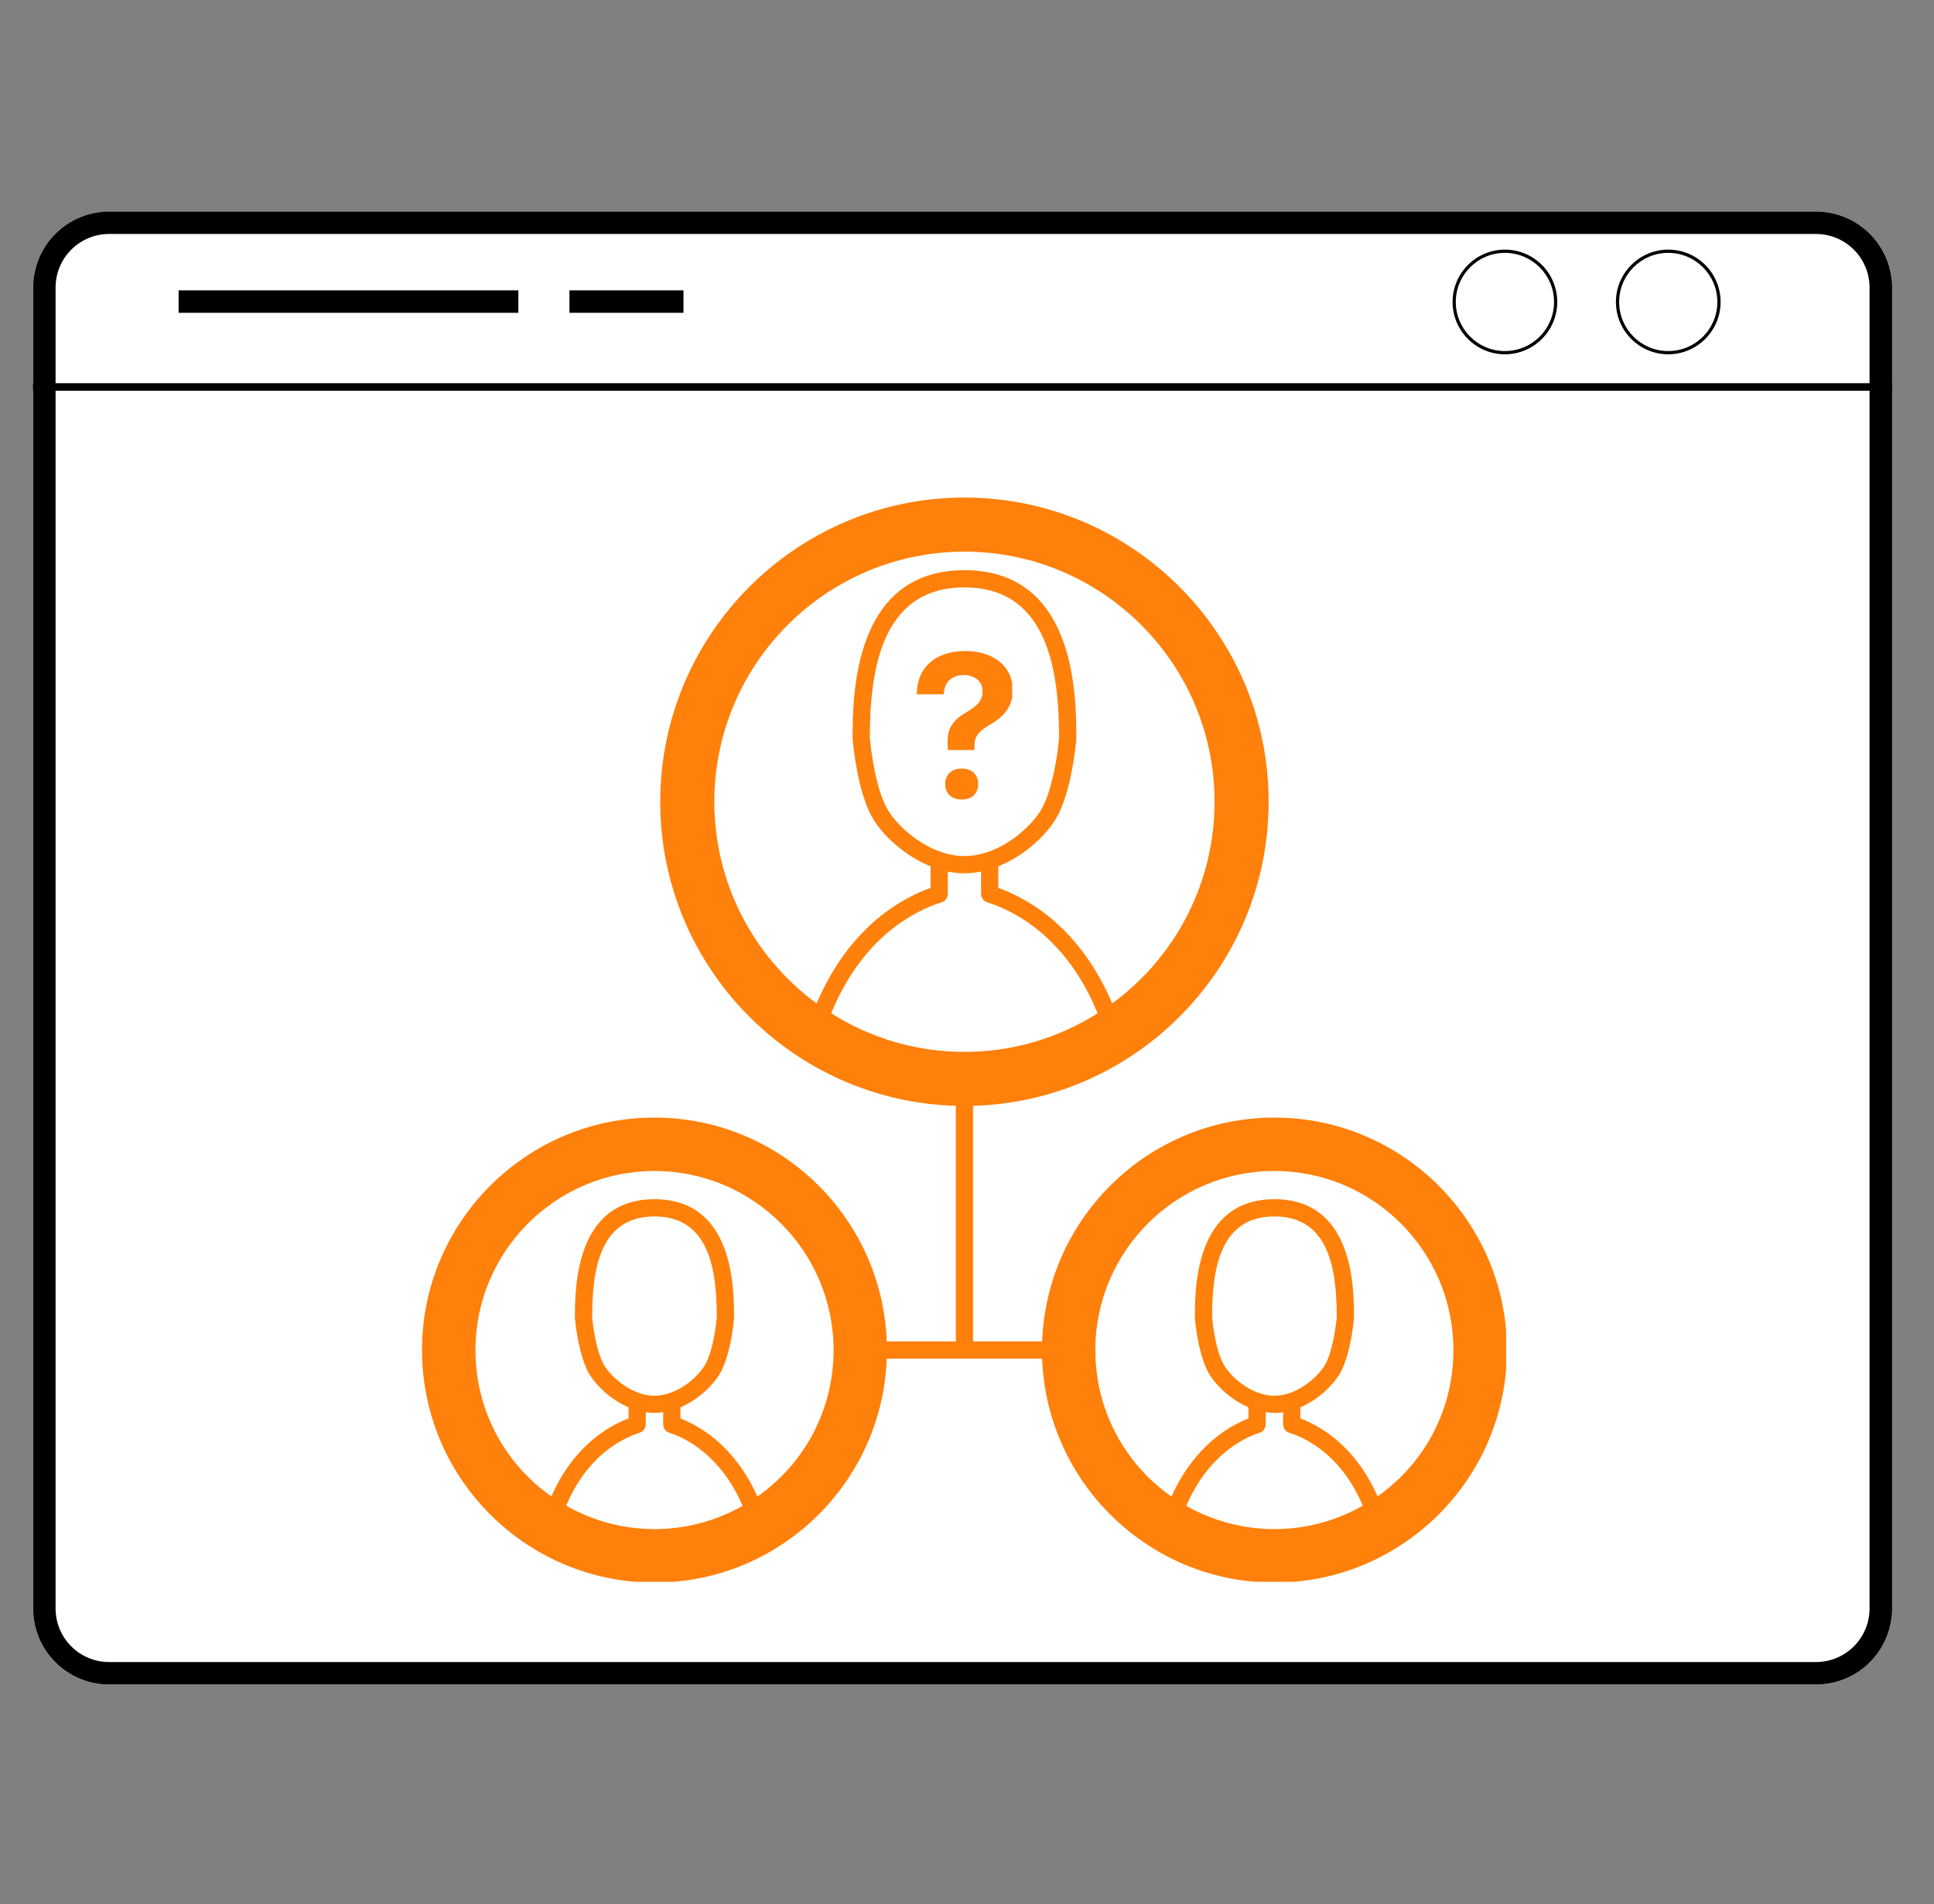 <svg xmlns="http://www.w3.org/2000/svg" xmlns:xlink="http://www.w3.org/1999/xlink" width="258" viewBox="0 0 193.5 190.5" height="254" preserveAspectRatio="xMidYMid meet"><rect x="0" y="0" width="193.5" height="190.5" fill="#808080" stroke="none"/><defs><clipPath id="6b8d379020"><path d="M 3.312 21.164 L 189.828 21.164 L 189.828 168.535 L 3.312 168.535 Z M 3.312 21.164 " clip-rule="nonzero"></path></clipPath><clipPath id="28d5d50374"><path d="M 10.914 21.164 L 181.707 21.164 C 183.723 21.164 185.656 21.965 187.082 23.391 C 188.508 24.816 189.309 26.75 189.309 28.766 L 189.309 160.934 C 189.309 162.949 188.508 164.883 187.082 166.309 C 185.656 167.734 183.723 168.535 181.707 168.535 L 10.914 168.535 C 8.898 168.535 6.965 167.734 5.539 166.309 C 4.113 164.883 3.312 162.949 3.312 160.934 L 3.312 28.766 C 3.312 26.75 4.113 24.816 5.539 23.391 C 6.965 21.965 8.898 21.164 10.914 21.164 Z M 10.914 21.164 " clip-rule="nonzero"></path></clipPath><clipPath id="6e55ad1669"><path d="M 3.316 21.164 L 189.574 21.164 L 189.574 168.527 L 3.316 168.527 Z M 3.316 21.164 " clip-rule="nonzero"></path></clipPath><clipPath id="5e85fec3df"><path d="M 10.918 21.164 L 181.703 21.164 C 183.719 21.164 185.652 21.965 187.078 23.391 C 188.504 24.816 189.305 26.75 189.305 28.766 L 189.305 160.93 C 189.305 162.945 188.504 164.879 187.078 166.301 C 185.652 167.727 183.719 168.527 181.703 168.527 L 10.918 168.527 C 8.902 168.527 6.969 167.727 5.543 166.301 C 4.117 164.879 3.316 162.945 3.316 160.93 L 3.316 28.766 C 3.316 26.75 4.117 24.816 5.543 23.391 C 6.969 21.965 8.902 21.164 10.918 21.164 Z M 10.918 21.164 " clip-rule="nonzero"></path></clipPath><clipPath id="7b7277fbc5"><path d="M 3.312 38.344 L 189.309 38.344 L 189.309 39.09 L 3.312 39.09 Z M 3.312 38.344 " clip-rule="nonzero"></path></clipPath><clipPath id="9dcd6c829a"><path d="M 3.312 38.344 L 189.305 38.344 L 189.305 39.09 L 3.312 39.09 Z M 3.312 38.344 " clip-rule="nonzero"></path></clipPath><clipPath id="837468e9b8"><path d="M 161.676 24.973 L 172.148 24.973 L 172.148 35.445 L 161.676 35.445 Z M 161.676 24.973 " clip-rule="nonzero"></path></clipPath><clipPath id="419be44eb4"><path d="M 145.332 24.973 L 155.805 24.973 L 155.805 35.445 L 145.332 35.445 Z M 145.332 24.973 " clip-rule="nonzero"></path></clipPath><clipPath id="36f0fd42ec"><path d="M 42.223 49.777 L 150.688 49.777 L 150.688 158.246 L 42.223 158.246 Z M 42.223 49.777 " clip-rule="nonzero"></path></clipPath><clipPath id="6eaabc17f6"><path d="M 91.551 65.129 L 101.273 65.129 L 101.273 80 L 91.551 80 Z M 91.551 65.129 " clip-rule="nonzero"></path></clipPath></defs><g clip-path="url(#6b8d379020)"><g clip-path="url(#28d5d50374)"><path fill="#ffffff" d="M 3.312 21.164 L 189.25 21.164 L 189.25 168.535 L 3.312 168.535 Z M 3.312 21.164 " fill-opacity="1" fill-rule="nonzero"></path></g></g><g clip-path="url(#6e55ad1669)"><g clip-path="url(#5e85fec3df)"><path stroke-linecap="butt" transform="matrix(0.748, 0, 0, 0.748, 3.316, 21.165)" fill="none" stroke-linejoin="miter" d="M 10.162 -0.002 L 238.473 -0.002 C 241.168 -0.002 243.753 1.069 245.659 2.975 C 247.565 4.881 248.635 7.466 248.635 10.16 L 248.635 186.841 C 248.635 189.536 247.565 192.121 245.659 194.022 C 243.753 195.928 241.168 196.998 238.473 196.998 L 10.162 196.998 C 7.468 196.998 4.883 195.928 2.977 194.022 C 1.071 192.121 0 189.536 0 186.841 L 0 10.16 C 0 7.466 1.071 4.881 2.977 2.975 C 4.883 1.069 7.468 -0.002 10.162 -0.002 Z M 10.162 -0.002 " stroke="#000000" stroke-width="6" stroke-opacity="1" stroke-miterlimit="4"></path></g></g><g clip-path="url(#7b7277fbc5)"><path fill="#231f20" d="M 3.312 38.371 L 189.574 38.371 L 189.574 39.062 L 3.312 39.062 Z M 3.312 38.371 " fill-opacity="1" fill-rule="nonzero"></path></g><g clip-path="url(#9dcd6c829a)"><path stroke-linecap="butt" transform="matrix(0.748, 0, 0, 0.748, 3.313, 38.343)" fill="none" stroke-linejoin="miter" d="M -0.001 0.001 L -0.001 1.233 L 248.639 1.233 L 248.639 0.001 L -0.001 0.001 " stroke="#000000" stroke-width="28" stroke-opacity="1" stroke-miterlimit="4"></path></g><g clip-path="url(#837468e9b8)"><path fill="#000000" d="M 166.91 35.445 C 164.02 35.445 161.676 33.086 161.676 30.211 C 161.676 27.332 164.02 24.973 166.91 24.973 C 169.805 24.973 172.148 27.316 172.148 30.211 C 172.148 33.102 169.789 35.445 166.91 35.445 Z M 166.91 25.297 C 164.195 25.297 162 27.492 162 30.211 C 162 32.926 164.195 35.121 166.91 35.121 C 169.625 35.121 171.824 32.926 171.824 30.211 C 171.824 27.492 169.609 25.297 166.91 25.297 Z M 166.91 25.297 " fill-opacity="1" fill-rule="nonzero"></path></g><g clip-path="url(#419be44eb4)"><path fill="#000000" d="M 150.57 35.445 C 147.676 35.445 145.332 33.086 145.332 30.211 C 145.332 27.332 147.676 24.973 150.57 24.973 C 153.465 24.973 155.805 27.316 155.805 30.211 C 155.805 33.102 153.445 35.445 150.57 35.445 Z M 150.57 25.297 C 147.855 25.297 145.656 27.492 145.656 30.211 C 145.656 32.926 147.855 35.121 150.57 35.121 C 153.285 35.121 155.484 32.926 155.484 30.211 C 155.484 27.492 153.27 25.297 150.57 25.297 Z M 150.57 25.297 " fill-opacity="1" fill-rule="nonzero"></path></g><path stroke-linecap="butt" transform="matrix(0.748, 0, 0, 0.748, 17.872, 29.05)" fill="none" stroke-linejoin="miter" d="M -0.001 1.499 L 45.441 1.499 " stroke="#000000" stroke-width="3" stroke-opacity="1" stroke-miterlimit="4"></path><path stroke-linecap="butt" transform="matrix(0.748, 0, -0, 0.748, 56.972, 29.05)" fill="none" stroke-linejoin="miter" d="M 0.001 1.499 L 15.254 1.499 " stroke="#000000" stroke-width="3" stroke-opacity="1" stroke-miterlimit="4"></path><g clip-path="url(#36f0fd42ec)"><path fill="#ff800a" d="M 127.508 111.805 C 114.973 111.805 104.727 121.777 104.27 134.203 L 97.355 134.203 L 97.355 110.629 C 113.742 110.172 126.93 96.711 126.93 80.215 C 126.93 63.434 113.277 49.777 96.496 49.777 C 79.711 49.777 66.059 63.434 66.059 80.215 C 66.059 96.711 79.25 110.172 95.633 110.629 L 95.633 134.203 L 88.719 134.203 C 88.266 121.777 78.02 111.805 65.48 111.805 C 52.656 111.805 42.223 122.242 42.223 135.066 C 42.223 147.891 52.656 158.328 65.48 158.328 C 78.02 158.328 88.266 148.355 88.719 135.926 L 104.27 135.926 C 104.727 148.355 114.973 158.328 127.508 158.328 C 140.336 158.328 150.77 147.891 150.77 135.066 C 150.77 122.242 140.336 111.805 127.508 111.805 Z M 96.496 55.188 C 110.297 55.188 121.52 66.414 121.52 80.215 C 121.52 88.219 117.707 95.676 111.277 100.387 C 108.098 92.914 103.039 89.965 99.883 88.824 L 99.883 86.668 C 102.5 85.625 104.641 83.578 105.652 81.898 C 106.602 80.309 107.34 77.434 107.684 74.012 C 107.684 73.996 107.676 73.984 107.676 73.969 C 107.68 73.953 107.688 73.941 107.688 73.926 C 107.688 69.75 107.688 57.043 96.496 57.043 C 85.305 57.043 85.305 69.75 85.305 73.926 C 85.305 73.941 85.312 73.953 85.312 73.969 C 85.312 73.984 85.309 73.996 85.309 74.012 C 85.652 77.434 86.391 80.309 87.34 81.898 C 88.348 83.578 90.492 85.625 93.109 86.668 L 93.109 88.824 C 89.953 89.961 84.891 92.914 81.703 100.387 C 75.281 95.664 71.469 88.207 71.469 80.215 C 71.469 66.418 82.695 55.188 96.496 55.188 Z M 98.746 85.266 C 97.242 85.766 95.75 85.77 94.242 85.262 C 91.785 84.453 89.707 82.492 88.82 81.012 C 88.012 79.66 87.344 76.996 87.027 73.879 C 87.031 67.375 88.031 58.766 96.496 58.766 C 104.961 58.766 105.957 67.375 105.965 73.879 C 105.648 76.996 104.98 79.66 104.172 81.012 C 103.281 82.492 101.207 84.457 98.746 85.266 Z M 94.23 90.262 C 94.598 90.148 94.82 89.809 94.82 89.441 L 94.832 89.441 L 94.832 87.195 C 95.387 87.305 95.941 87.367 96.496 87.367 C 97.047 87.367 97.602 87.305 98.156 87.195 L 98.156 89.441 L 98.172 89.441 C 98.172 89.809 98.391 90.148 98.758 90.262 C 101.59 91.156 106.711 93.801 109.824 101.371 C 105.836 103.891 101.25 105.234 96.496 105.234 C 91.738 105.234 87.145 103.891 83.16 101.371 C 86.277 93.797 91.402 91.156 94.23 90.262 Z M 128.961 139.387 C 128.027 139.707 127.066 139.719 126.039 139.383 C 124.414 138.848 123.051 137.555 122.465 136.578 C 121.926 135.684 121.48 133.898 121.273 131.801 C 121.277 127.086 121.996 121.695 127.508 121.695 C 133.02 121.695 133.742 127.082 133.746 131.797 C 133.527 133.898 133.082 135.684 132.555 136.574 C 131.957 137.559 130.582 138.855 128.961 139.387 Z M 126.039 143.332 C 126.406 143.215 126.629 142.871 126.625 142.508 L 126.637 142.508 L 126.633 141.281 C 126.93 141.324 127.223 141.355 127.508 141.355 C 127.801 141.355 128.09 141.324 128.379 141.281 L 128.379 142.508 L 128.391 142.508 C 128.391 142.871 128.613 143.215 128.977 143.328 C 130.859 143.93 134.25 145.68 136.348 150.633 C 133.66 152.16 130.625 152.977 127.508 152.977 C 124.406 152.977 121.375 152.168 118.688 150.652 C 120.914 145.477 124.539 143.809 126.039 143.332 Z M 137.824 149.703 C 135.656 144.781 132.297 142.738 130.102 141.902 L 130.102 140.789 C 131.871 140.035 133.324 138.629 134.031 137.461 C 134.699 136.34 135.223 134.324 135.465 131.934 C 135.469 131.918 135.461 131.902 135.461 131.887 C 135.461 131.871 135.469 131.859 135.469 131.844 C 135.469 128.91 135.469 119.973 127.508 119.973 C 119.551 119.973 119.551 128.91 119.551 131.844 C 119.551 131.859 119.559 131.871 119.559 131.887 C 119.559 131.902 119.551 131.914 119.555 131.93 C 119.789 134.324 120.312 136.344 120.988 137.465 C 121.68 138.617 123.125 140.023 124.91 140.789 L 124.914 141.906 C 122.98 142.656 119.469 144.668 117.211 149.727 C 112.422 146.359 109.59 140.957 109.59 135.066 C 109.59 125.188 117.629 117.148 127.508 117.148 C 137.387 117.148 145.418 125.188 145.418 135.066 C 145.418 140.953 142.598 146.352 137.824 149.703 Z M 66.953 139.383 C 65.922 139.719 64.977 139.711 64.016 139.383 C 62.406 138.859 61.035 137.559 60.441 136.582 C 59.91 135.684 59.461 133.898 59.246 131.797 C 59.25 127.082 59.973 121.695 65.48 121.695 C 70.992 121.695 71.715 127.086 71.719 131.801 C 71.508 133.898 71.066 135.684 70.523 136.578 C 69.941 137.555 68.578 138.848 66.953 139.383 Z M 64.012 143.332 C 64.379 143.215 64.602 142.875 64.602 142.508 L 64.613 142.508 L 64.613 141.281 C 64.902 141.324 65.191 141.355 65.484 141.355 C 65.77 141.355 66.062 141.324 66.355 141.281 L 66.352 142.508 L 66.363 142.508 C 66.363 142.871 66.586 143.215 66.953 143.332 C 68.453 143.809 72.078 145.477 74.301 150.652 C 71.617 152.168 68.586 152.977 65.484 152.977 C 62.367 152.977 59.328 152.16 56.645 150.633 C 58.742 145.68 62.129 143.93 64.012 143.332 Z M 75.777 149.723 C 73.523 144.664 70.012 142.656 68.078 141.906 L 68.082 140.789 C 69.867 140.023 71.312 138.617 72 137.465 C 72.68 136.34 73.203 134.324 73.438 131.93 C 73.438 131.914 73.434 131.898 73.434 131.887 C 73.434 131.871 73.441 131.859 73.441 131.844 C 73.441 128.906 73.441 119.973 65.48 119.973 C 57.523 119.973 57.523 128.906 57.523 131.844 C 57.523 131.859 57.531 131.871 57.531 131.887 C 57.531 131.902 57.523 131.914 57.527 131.93 C 57.77 134.32 58.293 136.336 58.965 137.469 C 59.668 138.633 61.125 140.039 62.891 140.789 L 62.891 141.902 C 60.695 142.738 57.332 144.785 55.168 149.703 C 50.395 146.352 47.57 140.953 47.57 135.066 C 47.57 125.188 55.605 117.148 65.48 117.148 C 75.363 117.148 83.402 125.188 83.402 135.066 C 83.402 140.957 80.566 146.359 75.777 149.723 Z M 75.777 149.723 " fill-opacity="1" fill-rule="nonzero"></path></g><g clip-path="url(#6eaabc17f6)"><path fill="#ff800a" d="M 96.586 65.129 C 93.516 65.129 91.777 66.848 91.727 69.34 L 91.727 69.461 L 94.438 69.461 L 94.438 69.34 C 94.496 68.238 95.258 67.531 96.406 67.531 C 97.547 67.531 98.305 68.188 98.305 69.117 C 98.305 70.047 97.914 70.527 96.625 71.297 C 95.246 72.109 94.695 73.008 94.824 74.605 L 94.84 75.035 L 97.496 75.035 L 97.496 74.629 C 97.496 73.668 97.867 73.176 99.195 72.406 C 100.605 71.578 101.332 70.527 101.332 69.027 C 101.332 66.719 99.445 65.129 96.586 65.129 Z M 96.227 76.891 C 95.207 76.891 94.574 77.48 94.574 78.441 C 94.574 79.395 95.211 79.984 96.227 79.984 C 97.242 79.984 97.867 79.395 97.867 78.441 C 97.867 77.48 97.242 76.891 96.227 76.891 Z M 96.227 76.891 " fill-opacity="1" fill-rule="nonzero"></path></g></svg>